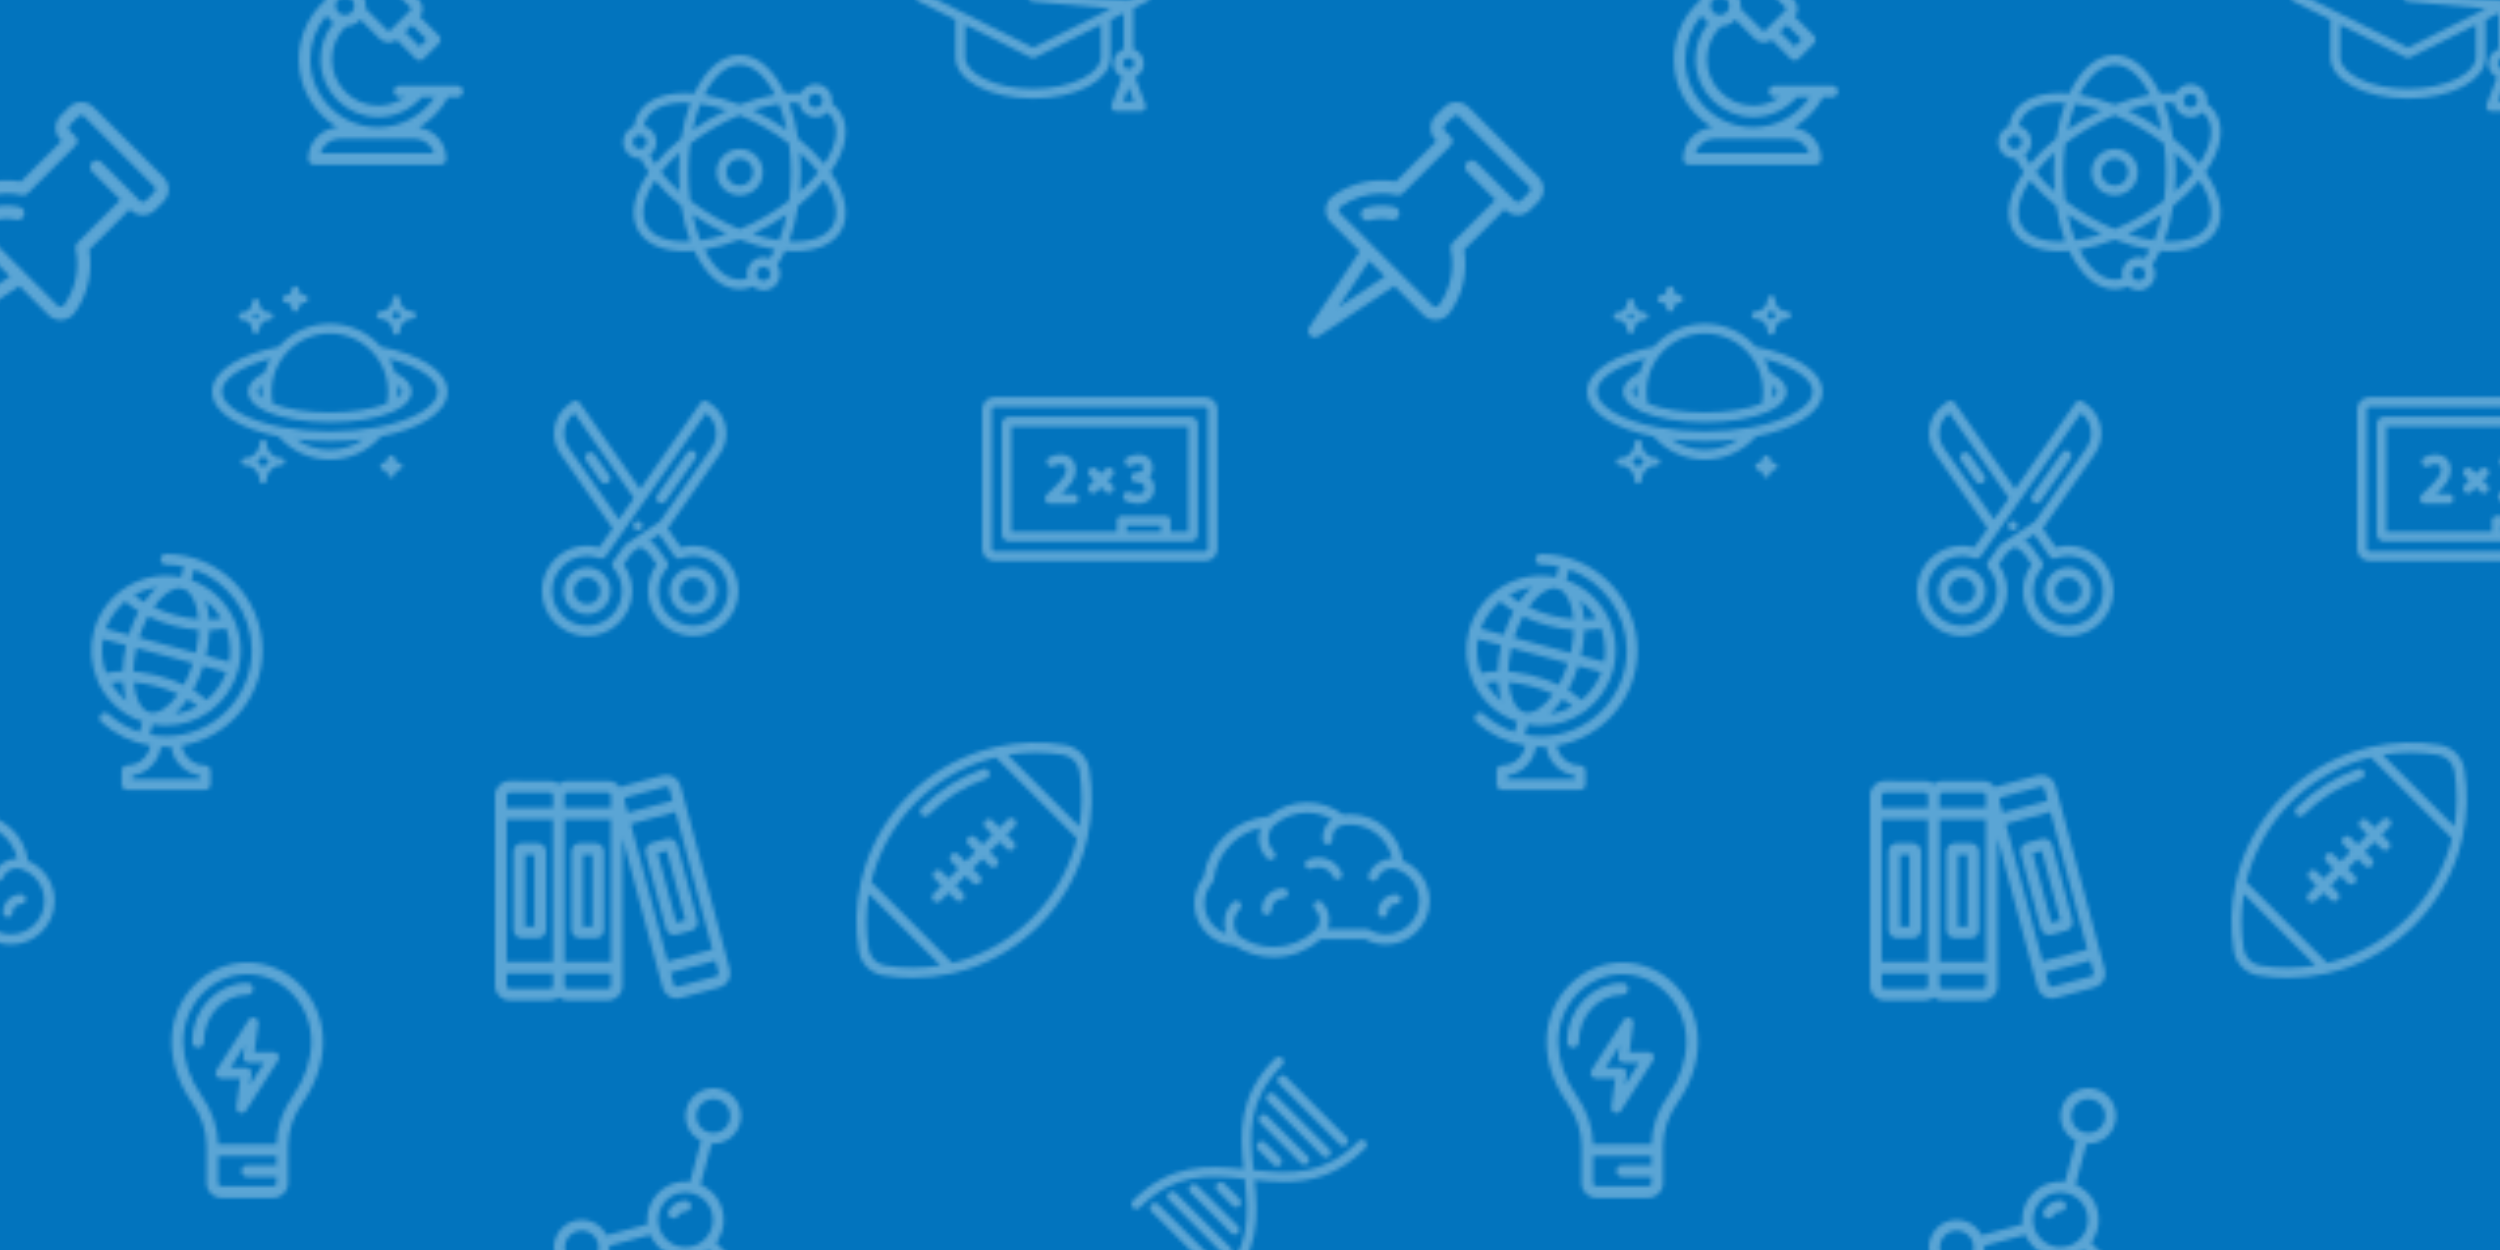 <svg xmlns="http://www.w3.org/2000/svg" xmlns:xlink="http://www.w3.org/1999/xlink" xmlns:fi="http://pattern.flaticon.com/" x="0" y="0" width="100" height="50" viewBox="0 0 636.364 318.182"><rect x="0px" y="0px" width="100%" height="100%" opacity="1" fill="#0274be"/><defs><g transform="matrix(0.117 0 0 0.117 126 196)" id="L1_44"><path d="M92.241,158.941H59.246c-10.531,0-19.099,8.568-19.099,19.099v168.85c0,10.531,8.568,19.099,19.099,19.099h32.995    c10.531,0,19.099-8.568,19.099-19.099V178.04C111.34,167.507,102.773,158.941,92.241,158.941z M85.875,340.524H65.612V184.406    h20.263V340.524z" fill="#ffffff"/><path d="M218.265,158.941H185.27c-10.531,0-19.099,8.568-19.099,19.099v168.85c0,10.531,8.568,19.099,19.099,19.099h32.995    c10.531,0,19.099-8.568,19.099-19.099V178.04C237.364,167.507,228.796,158.941,218.265,158.941z M211.899,340.524h-20.263V184.406    h20.263V340.524z" fill="#ffffff"/><path d="M440.397,326.196l-43.702-163.099c-2.726-10.172-13.221-16.228-23.391-13.503l-31.872,8.54    c-10.171,2.727-16.229,13.22-13.503,23.391l43.701,163.099c1.32,4.927,4.482,9.045,8.899,11.596    c2.943,1.699,6.21,2.567,9.519,2.567c1.659,0,3.328-0.218,4.973-0.66l31.871-8.54    C437.064,346.861,443.122,336.368,440.397,326.196z M394.578,331.882l-40.405-150.799l19.573-5.245l40.407,150.798    L394.578,331.882z" fill="#ffffff"/><path d="M510.901,434.203l-10.224-38.156c-0.001-0.004-0.001-0.006-0.001-0.009c-0.001-0.003-0.003-0.006-0.003-0.009    L403.75,34.308c-2.201-8.213-7.468-15.077-14.831-19.328c-7.361-4.249-15.941-5.38-24.154-3.179l-84.833,22.731    c-2.772,0.742-5.373,1.862-7.789,3.265c-5.716-8.533-15.443-14.165-26.463-14.165h-87.825c-7.161,0-13.775,2.378-19.099,6.384    c-5.323-4.006-11.938-6.384-19.099-6.384H31.831C14.28,23.632,0,37.912,0,55.464v414.001c0,17.552,14.28,31.831,31.831,31.831    h87.827c7.161,0,13.775-2.378,19.099-6.384c5.323,4.006,11.938,6.384,19.099,6.384h87.825c17.552,0,31.831-14.28,31.831-31.831    V148.484l76.835,286.748c0.001,0.005,0.001,0.009,0.003,0.014c0.001,0.005,0.004,0.01,0.005,0.015l10.222,38.149    c2.199,8.213,7.466,15.078,14.83,19.329c4.906,2.832,10.349,4.278,15.865,4.278c2.764,0,5.548-0.364,8.29-1.099l84.833-22.731    c8.213-2.2,15.078-7.466,19.329-14.83C511.973,450.994,513.101,442.415,510.901,434.203z M126.024,469.465    c0,3.51-2.857,6.366-6.366,6.366H31.831c-3.51,0-6.366-2.856-6.366-6.366v-26.779h100.559V469.465z M126.024,417.221H25.465    V107.708h100.559V417.221z M126.024,82.243H25.465V55.464c0-3.51,2.856-6.366,6.366-6.366h87.827c3.51,0,6.366,2.856,6.366,6.366    V82.243z M252.046,469.465c0,3.51-2.856,6.366-6.366,6.366h-87.825c-3.51,0-6.366-2.856-6.366-6.366v-26.779h100.558V469.465z     M252.047,417.221H151.489V107.708h100.558V417.221z M252.047,82.243H151.489V55.464c0-3.51,2.856-6.366,6.366-6.366h87.825    c3.51,0,6.366,2.856,6.366,6.366V82.243z M282.021,66.925c-0.595-2.215,0.143-3.978,0.635-4.831s1.65-2.371,3.866-2.965    l84.834-22.731c0.55-0.148,1.101-0.218,1.645-0.218c2.811,0,5.39,1.879,6.151,4.719l6.932,25.867l-97.131,26.027L282.021,66.925z     M375.65,416.356L295.543,117.39l97.132-26.027l80.107,298.967L375.65,416.356z M485.668,445.626    c-0.493,0.853-1.65,2.371-3.866,2.965l-84.834,22.731c-2.217,0.593-3.978-0.144-4.831-0.635c-0.853-0.493-2.371-1.65-2.965-3.866    l-6.932-25.867l97.132-26.027l6.932,25.867C486.898,443.01,486.161,444.773,485.668,445.626z" fill="#ffffff"/></g><g transform="matrix(0.117 0 0 0.117 288 269)" id="L1_45"><path d="M468.419,175.702L336.299,43.582c-4.167-4.166-10.919-4.165-15.086,0c-4.165,4.165-4.165,10.919,0,15.085l132.122,132.121    c2.083,2.083,4.813,3.124,7.542,3.124s5.459-1.042,7.542-3.124C472.584,186.622,472.584,179.867,468.419,175.702z" fill="#ffffff"/><path d="M430.675,200.856L311.594,81.775c-4.165-4.164-10.919-4.165-15.086,0c-4.165,4.165-4.165,10.919,0,15.086l119.082,119.082    c2.084,2.083,4.813,3.124,7.543,3.124c2.73,0,5.46-1.042,7.542-3.124C434.84,211.777,434.84,205.023,430.675,200.856z" fill="#ffffff"/><path d="M383.714,216.781l-88.495-88.495c-4.166-4.165-10.918-4.165-15.086,0c-4.165,4.165-4.165,10.919,0,15.085l88.495,88.495    c2.084,2.083,4.814,3.125,7.543,3.125c2.731,0,5.459-1.041,7.542-3.124C387.879,227.701,387.879,220.947,383.714,216.781z" fill="#ffffff"/><path d="M324.259,220.224l-33.425-33.425c-4.164-4.164-10.916-4.164-15.085,0c-4.165,4.165-4.165,10.919,0,15.085l33.425,33.425    c2.083,2.083,4.813,3.124,7.542,3.124c2.73,0,5.459-1.042,7.542-3.124C328.425,231.143,328.425,224.389,324.259,220.224z" fill="#ffffff"/><path d="M190.788,453.335L58.666,321.211c-4.165-4.164-10.918-4.164-15.086,0c-4.165,4.165-4.165,10.919,0,15.085L175.702,468.42    c2.083,2.083,4.813,3.124,7.542,3.124c2.731,0,5.46-1.042,7.542-3.124C194.952,464.255,194.954,457.501,190.788,453.335z" fill="#ffffff"/><path d="M215.939,415.588L96.413,296.061c-4.165-4.165-10.919-4.164-15.086,0c-4.165,4.165-4.165,10.919,0,15.086l119.528,119.528    c2.082,2.083,4.813,3.124,7.542,3.124s5.46-1.042,7.542-3.124C220.105,426.509,220.105,419.754,215.939,415.588z" fill="#ffffff"/><path d="M231.864,368.628l-88.493-88.494c-4.165-4.165-10.919-4.164-15.085,0c-4.165,4.165-4.166,10.919,0,15.086l88.493,88.494    c2.083,2.083,4.813,3.124,7.542,3.124s5.46-1.042,7.542-3.124C236.03,379.549,236.03,372.794,231.864,368.628z" fill="#ffffff"/><path d="M235.311,309.175l-33.426-33.426c-4.165-4.165-10.919-4.165-15.085,0c-4.165,4.165-4.165,10.919,0,15.086l33.426,33.426    c2.082,2.083,4.813,3.124,7.542,3.124s5.46-1.041,7.542-3.124C239.476,320.096,239.476,313.342,235.311,309.175z" fill="#ffffff"/><path d="M508.877,183.814c-4.166-4.165-10.918-4.165-15.086,0.001c-76.115,76.117-150.091,70.702-228.093,62.486    c-8.215-78.002-13.629-151.975,62.489-228.092c4.165-4.165,4.165-10.919,0-15.086c-4.166-4.165-10.918-4.165-15.085,0    c-81.585,81.586-77.225,162.462-69.092,240.885c-78.426-8.132-159.299-12.494-240.885,69.092c-4.165,4.165-4.165,10.919,0,15.085    c2.083,2.083,4.813,3.124,7.542,3.124c2.73,0,5.46-1.041,7.542-3.124c76.115-76.117,150.089-70.705,228.092-62.487    c8.217,78.002,13.63,151.975-62.487,228.092c-4.165,4.165-4.165,10.919,0,15.086c2.083,2.083,4.813,3.124,7.542,3.124    s5.46-1.041,7.542-3.124c81.586-81.586,77.226-162.462,69.092-240.886c21.335,2.212,42.844,4.148,64.509,4.147    c57.964-0.002,116.99-13.851,176.377-73.238C513.042,194.732,513.042,187.979,508.877,183.814z" fill="#ffffff"/></g><g transform="matrix(0.117 0 0 0.117 141 277)" id="L1_46"><path d="M451.524,391.055c-12.385,0-23.91,3.749-33.509,10.163l-65.052-65.062c1.956-2.625,3.789-5.366,5.45-8.244    c22.976-39.796,9.292-90.865-30.504-113.842c-2.878-1.663-5.835-3.118-8.842-4.415l23.809-88.865    c1.317,0.087,2.638,0.132,3.962,0.132c10.252,0,20.636-2.606,30.134-8.091c28.878-16.673,38.807-53.731,22.135-82.608    C382.434,1.346,345.378-8.581,316.499,8.089c-28.878,16.673-38.807,53.731-22.135,82.608    c6.193,10.725,15.204,18.823,25.557,23.929l-23.803,88.839c-10.396-1.24-21.034-0.513-31.451,2.279    c-21.503,5.761-39.473,19.55-50.604,38.829c-9.349,16.194-12.627,34.254-10.546,51.53l-88.837,23.803    c-5.234-10.63-13.486-19.481-23.978-25.538c-13.989-8.076-30.284-10.223-45.888-6.042c-15.602,4.181-28.644,14.187-36.719,28.175    c-16.672,28.878-6.743,65.935,22.134,82.608c9.5,5.484,19.88,8.091,30.134,8.091c20.914,0,41.286-10.848,52.473-30.225    c6.058-10.495,8.78-22.287,7.997-34.11l88.836-23.803c6.836,16.002,18.704,30.006,34.899,39.355    c12.842,7.414,27.091,11.202,41.533,11.202c7.238,0,14.528-0.953,21.707-2.876c10.416-2.792,19.992-7.482,28.375-13.752    l65.025,65.034c-6.413,9.597-10.16,21.12-10.16,33.503c0,33.345,27.128,60.473,60.473,60.473s60.473-27.128,60.473-60.473    C511.996,418.184,484.867,391.055,451.524,391.055z M314.949,78.814c-10.119-17.526-4.092-40.02,13.436-50.14    s40.021-4.089,50.14,13.436c10.119,17.527,4.092,40.021-13.436,50.14C347.561,102.369,325.067,96.339,314.949,78.814z     M92.256,365.091c-10.119,17.526-32.612,23.554-50.14,13.436c-17.528-10.12-23.554-32.613-13.435-50.14    c4.902-8.491,12.818-14.565,22.287-17.102c9.469-2.537,19.362-1.236,27.853,3.667c8.468,4.889,14.53,12.776,17.08,22.215    c0.006,0.025,0.01,0.049,0.015,0.073c0.007,0.027,0.018,0.053,0.025,0.081C98.451,346.765,97.144,356.625,92.256,365.091z     M337.828,316.031c-7.954,13.778-20.802,23.636-36.171,27.755c-15.372,4.119-31.424,2.005-45.204-5.951    c-13.781-7.955-23.637-20.802-27.756-36.171c-4.118-15.371-2.004-31.423,5.951-45.204c7.956-13.781,20.802-23.638,36.172-27.755    c5.131-1.375,10.34-2.056,15.516-2.056c5.118,0,10.205,0.67,15.151,1.988c0.061,0.017,0.116,0.042,0.177,0.057    c0.038,0.009,0.076,0.013,0.114,0.023c4.925,1.339,9.71,3.319,14.246,5.94c13.781,7.955,23.637,20.802,27.755,36.172    C347.897,286.199,345.785,302.251,337.828,316.031z M451.524,488.233c-20.239,0-36.706-16.465-36.706-36.706    c0-20.239,16.465-36.706,36.706-36.706c20.239,0,36.706,16.465,36.706,36.706C488.228,471.768,471.763,488.233,451.524,488.233z" fill="#ffffff"/><path d="M286.306,244.488c-14.902,0-28.78,8.001-36.219,20.883c-3.282,5.683-1.335,12.951,4.349,16.233    c1.872,1.08,3.915,1.595,5.93,1.595c4.107,0,8.101-2.132,10.303-5.944c3.205-5.551,9.196-9,15.634-9    c6.563,0,11.884-5.322,11.884-11.884C298.19,249.808,292.869,244.488,286.306,244.488z" fill="#ffffff"/></g><g transform="matrix(0.117 0 0 0.117 218 189)" id="L1_47"><path d="M327.082,200.59l17.338-17.338c4.328-4.329,4.328-11.348,0.001-15.676c-4.329-4.329-11.346-4.328-15.676,0l-17.338,17.338    l-15.337-15.337c-4.328-4.327-11.346-4.327-15.675,0c-4.328,4.328-4.328,11.346,0,15.676l15.337,15.337l-21.27,21.27    l-15.337-15.337c-4.329-4.329-11.346-4.328-15.675,0c-4.328,4.328-4.329,11.346-0.001,15.675l15.337,15.337l-21.271,21.271    l-15.337-15.337c-4.328-4.328-11.346-4.328-15.676,0c-4.328,4.328-4.328,11.346,0,15.676l15.337,15.337l-21.27,21.27    l-15.337-15.337c-4.329-4.329-11.346-4.328-15.675,0c-4.328,4.328-4.328,11.346-0.001,15.675l15.337,15.337l-17.338,17.338    c-4.328,4.328-4.329,11.346-0.001,15.675c2.165,2.165,5.001,3.246,7.837,3.246s5.674-1.083,7.837-3.246l17.338-17.338    l15.337,15.337c2.165,2.165,5.001,3.246,7.837,3.246s5.674-1.083,7.837-3.246c4.328-4.328,4.329-11.346,0.001-15.675    l-15.337-15.337l21.27-21.27l15.337,15.337c2.165,2.164,5.001,3.246,7.837,3.246s5.674-1.083,7.837-3.246    c4.328-4.328,4.328-11.346,0-15.676l-15.337-15.336l21.271-21.271l15.337,15.337c2.165,2.165,5.001,3.246,7.837,3.246    c2.836,0,5.674-1.083,7.837-3.246c4.328-4.328,4.328-11.346,0-15.675l-15.337-15.337l21.27-21.27l15.336,15.337    c2.165,2.165,5.001,3.246,7.837,3.246c2.836,0,5.674-1.082,7.837-3.246c4.328-4.328,4.328-11.346,0-15.676L327.082,200.59z" fill="#ffffff"/><path d="M506.833,58.414c-4.504-27.345-25.904-48.744-53.249-53.249c-49.241-8.111-100.058-6.63-148.719,4.165    c-0.243,0.043-0.481,0.102-0.72,0.162c-10.274,2.3-20.453,5.005-30.498,8.135c-59.754,18.615-114.887,52.005-159.44,96.559    c-44.549,44.549-77.939,99.681-96.561,159.434c-3.075,9.868-5.741,19.866-8.016,29.956c-0.163,0.528-0.279,1.065-0.361,1.608    C-1.463,353.74-2.927,404.44,5.148,453.574c4.498,27.366,25.907,48.775,53.273,53.273c20.937,3.442,42.151,5.152,63.37,5.151    c28.534,0,57.065-3.112,84.893-9.253c0.587-0.082,1.17-0.205,1.741-0.381c10.089-2.274,20.085-4.94,29.951-8.014    c59.753-18.621,114.885-52.011,159.434-96.56c44.552-44.554,77.942-99.687,96.559-159.439c3.126-10.032,5.828-20.197,8.126-30.457    c0.065-0.256,0.128-0.512,0.174-0.771C513.463,158.464,514.943,107.65,506.833,58.414z M62.017,484.974    c-17.977-2.954-32.04-17.018-34.995-34.995c-6.545-39.821-6.445-80.729,0.127-120.507l155.375,155.374    C142.747,491.419,101.839,491.52,62.017,484.974z M473.206,231.757c-17.555,56.34-49.046,108.333-91.071,150.359    c-42.022,42.022-94.014,73.513-150.354,91.071c-7.651,2.384-15.387,4.506-23.184,6.38L32.43,303.401    c1.874-7.797,3.996-15.533,6.38-23.184c17.558-56.341,49.049-108.333,91.071-150.355c42.026-42.025,94.018-73.517,150.359-91.07    c7.633-2.379,15.351-4.487,23.129-6.358l176.2,176.198C477.698,216.409,475.583,224.125,473.206,231.757z M484.848,182.563    L329.435,27.15c20.037-3.312,40.357-4.989,60.685-4.989c20.04,0,40.088,1.619,59.859,4.877    c17.964,2.958,32.021,17.016,34.979,34.979C491.519,101.847,491.425,142.769,484.848,182.563z" fill="#ffffff"/><path d="M289.086,64.774c-2-5.786-8.311-8.855-14.095-6.858c-50.334,17.387-95.2,45.548-133.353,83.701    c-4.328,4.328-4.328,11.346,0,15.676c2.165,2.165,5.001,3.246,7.837,3.246s5.674-1.082,7.837-3.246    c35.756-35.756,77.784-62.143,124.916-78.422C288.014,76.871,291.084,70.561,289.086,64.774z" fill="#ffffff"/></g><path d="M506.103,188.455L260.77,65.788c-3.003-1.501-6.538-1.501-9.54,0L5.897,188.455C2.283,190.262,0,193.956,0,197.995    c0,4.041,2.283,7.734,5.897,9.54l81.215,40.607v81.514c0,50.342,74.185,89.778,168.889,89.778S424.889,380,424.889,329.656    v-81.514l28.346-14.173v77.795c-13.067,4.453-22.494,16.838-22.494,31.393c0,13.196,7.748,24.612,18.932,29.949l-22.659,59.783    c-1.242,3.278-0.795,6.957,1.197,9.841s5.273,4.606,8.778,4.606h53.833c3.505,0,6.786-1.722,8.779-4.606    c1.991-2.884,2.438-6.563,1.197-9.84l-22.659-59.783c11.182-5.337,18.93-16.753,18.93-29.949c0-14.556-9.43-26.942-22.499-31.394    v-88.461l31.536-15.767c3.614-1.807,5.896-5.501,5.896-9.54C512,193.956,509.717,190.262,506.103,188.455z M363.109,376.057    c-28.431,14.215-66.47,22.045-107.109,22.045c-40.639,0-78.677-7.829-107.109-22.045c-25.703-12.852-40.446-29.764-40.446-46.4    V258.81l142.785,71.393c1.502,0.751,3.136,1.126,4.77,1.126s3.268-0.375,4.77-1.126l142.785-71.393v70.847h0    C403.555,346.293,388.813,363.205,363.109,376.057z M452.437,426.005l11.467-30.253l11.466,30.253H452.437z M475.732,343.159    c0.001,6.524-5.306,11.83-11.828,11.83c-6.524,0-11.83-5.307-11.83-11.83c0-6.506,5.279-11.798,11.777-11.827    c0.017,0,0.033,0.002,0.05,0.002c0.018,0,0.035-0.002,0.052-0.002C470.452,331.36,475.732,336.652,475.732,343.159z     M461.736,205.868l-204.78-18.492c-5.867-0.534-11.053,3.797-11.583,9.664c-0.53,5.868,3.797,11.053,9.664,11.583l170.412,15.388    L256,308.737L34.518,197.995L256,87.255l221.482,110.741L461.736,205.868z" transform="matrix(0.117 0 0 0.117 233 326)" id="L1_48" fill="#ffffff"/><path d="M422.077,340.159h-125.34c-6.922,0-12.534,5.611-12.534,12.534c0,6.922,5.612,12.534,12.534,12.534h11.185    c-16.816,11.753-37.023,18.362-57.661,18.362c-55.47,0-100.598-45.134-100.598-100.61c0-26.895,10.866-52.698,29.96-71.537    c12.646-0.478,23.983-6.15,31.925-14.952l41.543,41.543c5.585,5.584,12.921,8.378,20.265,8.376c6.1,0,12.189-1.959,17.292-5.817    l40.92,40.92c2.448,2.448,5.655,3.671,8.863,3.671s6.416-1.225,8.863-3.671l32.715-32.714c2.35-2.351,3.671-5.539,3.671-8.863    c0-3.324-1.321-6.513-3.671-8.863l-40.913-40.915c3.765-4.956,5.832-10.958,5.832-17.292c0-7.662-2.983-14.865-8.4-20.281    L216.797,30.867c-5.417-5.416-12.618-8.399-20.276-8.399c-4.828,0-9.472,1.191-13.604,3.426L160.694,3.67    C158.343,1.321,155.154,0,151.83,0c-3.324,0-6.513,1.321-8.863,3.671l-38.802,38.802c-4.895,4.895-4.895,12.831,0,17.726    l22.22,22.22c-2.232,4.126-3.422,8.765-3.424,13.591c-0.004,7.667,2.979,14.874,8.4,20.295l16.18,16.18    c-6.609,5.965-11.454,13.845-13.662,22.754c-35.954,32.735-56.49,79.037-56.49,127.74c0,62.72,33.579,117.742,83.7,148.044    c-35.378,2.735-63.334,32.375-63.334,68.443c0,6.923,5.612,12.534,12.534,12.534h275.437c6.923,0,12.534-5.611,12.534-12.534    c0-34.857-26.112-63.712-59.8-68.078c26.445-15.745,48.731-38.439,63.791-66.161h19.824c6.923,0,12.534-5.611,12.534-12.534    C434.611,345.77,428.999,340.159,422.077,340.159z M177.891,186.418c-11.18,0-20.276-9.096-20.276-20.276    c0-11.18,9.096-20.276,20.276-20.276c11.18,0,20.276,9.096,20.276,20.276C198.167,177.322,189.071,186.418,177.891,186.418z     M355.42,239.936l-14.988,14.988l-31.84-31.84l14.988-14.988L355.42,239.936z M193.972,48.596c1.405-1.406,3.693-1.406,5.099,0    l121.73,121.718c0.874,0.874,1.058,1.873,1.058,2.556s-0.183,1.682-1.068,2.566l-5.747,5.759    c-0.046,0.043-0.091,0.088-0.137,0.132c-0.064,0.061-0.133,0.114-0.195,0.177l-32.715,32.714c-0.04,0.04-0.074,0.084-0.113,0.124    l-5.96,5.959c-1.413,1.409-3.704,1.414-5.108,0.009l-48.011-48.012c0.274-2.014,0.429-4.066,0.429-6.154    c0-25.003-20.341-45.344-45.344-45.344c-2.088,0-4.14,0.154-6.154,0.429l-22.648-22.649c-0.875-0.875-1.058-1.873-1.058-2.556    c0-0.679,0.183-1.67,1.059-2.543L193.972,48.596z M143.265,63.844l-12.51-12.51L151.83,30.26l12.51,12.51L143.265,63.844z     M371.358,486.932H124.66c5.398-17.952,22.08-31.069,41.767-31.069h163.164C349.278,455.864,365.961,468.98,371.358,486.932z     M250.261,430.78c-81.497,0-147.801-66.302-147.801-147.801c0-35.348,12.664-69.213,35.299-95.765    c3.535,6.704,8.695,12.424,14.959,16.621c-18.049,22.234-28.124,50.18-28.124,79.143c0,69.299,56.374,125.678,125.666,125.678    c36.09,0,71.109-16.134,94.902-43.43h27.824C345.771,405.601,299.564,430.78,250.261,430.78z" transform="matrix(0.117 0 0 0.117 67 -18)" id="L1_49" fill="#ffffff"/><g transform="matrix(0.117 0 0 0.117 157 14)" id="L1_50"><path d="M465.087,254.834c33.653-48.195,42.08-94.33,22.98-127.412c-4.988-8.635-11.688-16.147-19.966-22.421    c0.289-1.837,0.442-3.717,0.442-5.634c0-19.93-16.214-36.144-36.144-36.144c-14.069,0-26.277,8.085-32.246,19.848    c-10.702-0.656-22.05-0.477-33.919,0.553C341.321,30.371,305.583,0,267.388,0c-38.196,0-73.935,30.372-98.849,83.627    c-58.57-5.066-102.736,10.702-121.834,43.798c-4.883,8.464-8.013,17.822-9.356,27.901c-13.689,5.149-23.458,18.372-23.458,33.84    c0,19.931,16.214,36.144,36.144,36.144c0.666,0,1.327-0.021,1.984-0.057c4.82,9.74,10.725,19.639,17.666,29.582    c-33.656,48.191-42.083,94.326-22.981,127.411c16.755,29.027,52.786,44.732,100.921,44.73c6.738,0,13.721-0.314,20.916-0.935    c24.914,53.25,60.651,83.619,98.845,83.619c9.797,0,19.491-1.978,28.914-5.874c6.241,5.13,14.224,8.214,22.915,8.214    c19.93,0,36.144-16.214,36.144-36.144c0-7.282-2.172-14.063-5.891-19.743c6.029-9.052,11.645-19.109,16.769-30.072    c7.192,0.622,14.172,0.935,20.91,0.935c48.132,0,84.168-15.705,100.921-44.729C507.171,349.161,498.745,303.026,465.087,254.834z     M432.4,84.555c8.166,0,14.811,6.644,14.811,14.811c0,8.166-6.644,14.811-14.811,14.811s-14.811-6.644-14.811-14.811    C417.589,91.2,424.233,84.555,432.4,84.555z M396.592,104.23c2.384,17.637,17.527,31.281,35.808,31.281    c10.155,0,19.339-4.215,25.911-10.981c4.583,3.987,8.37,8.517,11.283,13.56c14.099,24.421,7.441,59.958-18.111,98.823    c-15.798-19.277-34.859-37.897-56.853-55.528c-4.275-27.863-10.873-53.68-19.669-77.001    C382.461,103.951,389.69,103.895,396.592,104.23z M398.33,212.481c15.252,13.675,28.852,28.001,40.183,42.354    c-11.33,14.353-24.93,28.679-40.183,42.354c1.193-13.949,1.804-28.112,1.804-42.354    C400.133,240.593,399.522,226.429,398.33,212.481z M369.544,162.616c-11.472-8.001-23.436-15.615-35.79-22.746    c-12.351-7.127-24.921-13.68-37.581-19.616c19.475-6.368,38.683-10.978,56.776-13.611    C359.715,123.632,365.324,142.573,369.544,162.616z M267.388,21.333c28.197,0,55.642,23.541,76.526,65.115    c-24.584,4.038-50.243,11.229-76.525,21.456c-26.272-10.226-51.932-17.419-76.527-21.456    C211.745,44.874,239.192,21.333,267.388,21.333z M181.825,106.643c18.097,2.633,37.304,7.243,56.774,13.608    c-12.69,5.948-25.265,12.502-37.59,19.62c-12.344,7.13-24.305,14.742-35.777,22.742    C169.45,142.564,175.06,123.625,181.825,106.643z M50.036,203.977c-8.166,0-14.811-6.644-14.811-14.811    c0-8.166,6.644-14.811,14.811-14.811S64.846,181,64.846,189.166S58.202,203.977,50.036,203.977z M59.165,154.193    c1.177-5.794,3.18-11.188,6.017-16.105c14.096-24.432,48.197-36.432,94.636-33.719c-8.795,23.311-15.394,49.128-19.673,77.004    c-21.973,17.609-41.029,36.228-56.84,55.523c-4.234-6.45-7.975-12.845-11.19-19.142c8.547-6.617,14.065-16.966,14.065-28.586    C86.181,172.389,74.69,158.248,59.165,154.193z M136.446,297.189c-15.254-13.677-28.854-28.004-40.183-42.355    c11.341-14.369,24.941-28.7,40.183-42.367c-1.193,13.952-1.804,28.12-1.804,42.367    C134.642,269.076,135.252,283.24,136.446,297.189z M65.181,371.581c-14.102-24.426-7.444-59.963,18.11-98.825    c15.798,19.277,34.858,37.897,56.853,55.529c4.277,27.872,10.877,53.69,19.673,77.005    C113.383,408.001,79.279,396.005,65.181,371.581z M165.232,347.053c11.473,8.002,23.433,15.612,35.78,22.737    c12.354,7.128,24.926,13.681,37.584,19.615c-19.469,6.368-38.675,10.978-56.771,13.612    C175.06,386.034,169.451,367.098,165.232,347.053z M319.217,490.667c-8.166,0-14.811-6.644-14.811-14.811    c0-8.166,6.644-14.811,14.811-14.811s14.811,6.644,14.811,14.811C334.028,484.023,327.383,490.667,319.217,490.667z     M332.947,442.428c-4.236-1.746-8.871-2.717-13.73-2.717c-19.93,0-36.144,16.214-36.144,36.144c0,3.33,0.462,6.554,1.31,9.618    c-5.619,1.887-11.305,2.852-16.995,2.852c-28.196,0.001-55.642-23.54-76.526-65.113c24.594-4.039,50.251-11.232,76.522-21.459    c26.277,10.226,51.933,17.417,76.515,21.456C340.442,430.079,336.786,436.502,332.947,442.428z M352.951,403.016    c-18.093-2.631-37.302-7.243-56.778-13.612c12.658-5.935,25.229-12.487,37.578-19.614c12.332-7.112,24.297-14.725,35.793-22.742    C365.325,367.096,359.717,386.033,352.951,403.016z M323.091,351.312c-18.237,10.524-36.955,19.739-55.7,27.458    c-18.747-7.716-37.471-16.929-55.717-27.458c-18.224-10.516-35.557-22.122-51.621-34.518c-2.695-20.135-4.079-40.95-4.079-61.959    c0-21.015,1.383-41.834,4.079-61.969c16.064-12.387,33.4-23.996,51.624-34.521c18.173-10.496,36.897-19.709,55.709-27.454    c18.747,7.719,37.466,16.931,55.702,27.455c18.237,10.527,35.574,22.137,51.633,34.53c2.695,20.134,4.079,40.949,4.079,61.959    s-1.383,41.825-4.079,61.958C358.61,329.219,341.272,340.826,323.091,351.312z M469.593,371.582    c-14.098,24.423-48.204,36.42-94.636,33.71c8.797-23.315,15.396-49.132,19.672-77.005c21.996-17.633,41.056-36.254,56.854-55.53    C477.038,311.618,483.696,347.154,469.593,371.582z" fill="#ffffff"/><path d="M267.387,204.356c-27.832,0-50.475,22.643-50.475,50.475s22.643,50.475,50.475,50.475    c27.832,0,50.475-22.643,50.475-50.475S295.219,204.356,267.387,204.356z M267.387,283.972c-16.069,0-29.142-13.073-29.142-29.142    s13.073-29.142,29.142-29.142c16.069,0,29.142,13.073,29.142,29.142C296.529,270.899,283.456,283.972,267.387,283.972z" fill="#ffffff"/></g><g transform="matrix(0.117 0 0 0.117 -17 26)" id="L1_51"><path d="M500.931,162.948L349.069,11.086c-14.758-14.758-38.772-14.758-53.53,0l-18.191,18.191    c-14.758,14.758-14.758,38.772,0,53.53l1.728,1.728l-88.179,88.179c-48.008-8.258-97.559,3.004-137.096,31.404    c-9.054,6.502-14.763,16.602-15.668,27.709c-0.903,11.092,3.09,21.965,10.958,29.831l62.911,62.911L2.397,489.679    c-3.781,5.694-3.023,13.263,1.809,18.096c2.776,2.776,6.452,4.206,10.158,4.206c2.748,0,5.514-0.787,7.937-2.397l165.111-109.604    l62.945,62.945c7.135,7.135,16.741,11.084,26.743,11.084c1.027,0,2.059-0.042,3.09-0.126c11.105-0.905,21.205-6.614,27.708-15.667    c28.401-39.539,39.664-89.091,31.404-137.097l88.179-88.179l1.727,1.727c14.758,14.758,38.772,14.758,53.53,0l18.191-18.191    C515.689,201.72,515.689,177.706,500.931,162.948z M65.631,446.351l67.088-101.064l33.976,33.976L65.631,446.351z     M480.622,196.169l-18.191,18.191c-3.56,3.561-9.354,3.561-12.913,0l-11.881-11.881l-0.001-0.001l-0.001-0.001l-71.653-71.653    c-5.609-5.606-14.699-5.606-20.309,0c-5.608,5.608-5.608,14.7,0,20.308l61.502,61.502l-93.577,93.577    c-3.454,3.455-4.915,8.429-3.877,13.203c9.228,42.47,0.063,86.955-25.147,122.05c-2.158,3.004-5.131,3.669-6.712,3.797    c-1.575,0.126-4.598-0.045-7.196-2.642l-71.248-71.248c-0.026-0.026-0.05-0.05-0.076-0.076l-58.659-58.659    c-0.022-0.022-0.043-0.043-0.065-0.065l-71.22-71.22c-2.598-2.596-2.77-5.62-2.642-7.193c0.129-1.581,0.794-4.555,3.8-6.713    c26.144-18.781,57.5-28.657,89.353-28.657c10.902,0,21.866,1.157,32.695,3.51c4.775,1.038,9.749-0.422,13.203-3.877    L309.536,94.687c5.608-5.608,5.608-14.7,0-20.309l-11.881-11.881c-3.561-3.561-3.561-9.353,0-12.912l18.191-18.191    c3.56-3.561,9.354-3.561,12.912,0l151.862,151.862C484.183,186.818,484.183,192.609,480.622,196.169z" fill="#ffffff"/><path d="M187.063,227.792c-20.513-4.456-42.013-3.777-62.174,1.966c-7.628,2.173-12.051,10.117-9.877,17.745    c1.798,6.313,7.549,10.431,13.803,10.431c1.301,0,2.626-0.18,3.94-0.554c15.631-4.45,32.298-4.977,48.209-1.521    c7.757,1.687,15.398-3.234,17.083-10.984C199.73,237.125,194.813,229.477,187.063,227.792z" fill="#ffffff"/></g><g transform="matrix(0.117 0 0 0.117 33 245)" id="L1_52"><path d="M255.999,44.71c-66.213,0-120.08,57.278-120.08,127.681c0,7.055,5.719,12.774,12.774,12.774    c7.055,0,12.774-5.719,12.774-12.774c0-56.316,42.407-102.132,94.531-102.132c7.054,0,12.774-5.719,12.774-12.774    C268.774,50.429,263.053,44.71,255.999,44.71z" fill="#ffffff"/><path d="M323.569,200.975c-2.018-3.685-5.885-5.976-10.085-5.976h-41.909l8.305-62.214c0.714-5.344-2.381-10.465-7.445-12.318    c-5.059-1.851-10.73,0.06-13.637,4.603l-69.969,109.407c-2.264,3.539-2.417,8.031-0.4,11.715    c2.018,3.685,5.884,5.976,10.085,5.976h41.909l-8.305,62.214c-0.713,5.344,2.382,10.465,7.445,12.318    c1.295,0.474,2.63,0.701,3.949,0.701c3.834,0,7.527-1.924,9.688-5.304l69.969-109.407    C325.432,209.151,325.586,204.659,323.569,200.975z M261.772,266.015l3.18-23.822c0.438-3.286-0.562-6.601-2.745-9.094    c-2.183-2.494-5.336-3.924-8.65-3.924h-34.042l30.712-48.021l-3.18,23.822c-0.438,3.286,0.562,6.601,2.745,9.094    s5.336,3.924,8.651,3.924h34.042L261.772,266.015z" fill="#ffffff"/><path d="M255.999,0c-90.865,0-164.79,77.334-164.79,172.391c0,44.214,15.84,91.809,43.457,130.578    c21.295,29.893,32.55,63.159,32.55,96.201v8.845v72.048c0,17.609,14.326,31.936,31.936,31.936h113.694    c17.609,0,31.936-14.326,31.936-31.936v-72.048v-8.845c0-33.043,11.257-66.309,32.549-96.201    c27.618-38.77,43.458-86.363,43.458-130.578C420.789,77.334,346.866,0,255.999,0z M319.234,440.847h-63.234    c-7.055,0-12.774,5.719-12.774,12.774s5.719,12.774,12.774,12.774h63.234v13.669c0,3.522-2.865,6.387-6.387,6.387H199.152    c-3.522,0-6.387-2.865-6.387-6.387V420.79h126.468V440.847z M356.523,288.147c-23.562,33.077-36.397,70.021-37.245,107.095H192.72    c-0.848-37.072-13.683-74.017-37.245-107.095c-24.244-34.033-38.718-77.306-38.718-115.756    c0-80.969,62.463-146.842,139.241-146.842s139.241,65.873,139.241,146.842C395.241,210.839,380.767,254.112,356.523,288.147z" fill="#ffffff"/></g><g transform="matrix(0.117 0 0 0.117 304 194)" id="L1_53"><path d="M453.958,214.331c-3.531-26.577-16.079-51.055-35.8-69.556c-21.625-20.286-49.874-31.457-79.542-31.457    c-4.588,0-9.318,0.322-14.343,0.979c-22.641-17.281-50.542-26.745-79.134-26.745c-30.593,0-60.141,10.807-83.651,30.513    c-35.004,2.468-68.221,16.911-93.913,40.916c-25.706,24.017-42.375,56.158-47.176,90.821C7.219,266.12,0,286.428,0,307.378    c0,49.209,39.105,89.621,87.876,91.676c25.144,16.624,54.271,25.394,84.459,25.394c37.963,0,74.151-13.934,102.41-39.328h96.687    c13.997,7.673,29.676,11.714,45.549,11.714c52.394,0,95.019-42.625,95.019-95.019C512,263.371,488.963,229.09,453.958,214.331z     M416.982,374.404c-12.902,0-25.65-3.51-36.869-10.151c-1.729-1.024-3.703-1.565-5.713-1.565h-84.242    c2.38-6.154,3.638-12.75,3.638-19.543c0-14.462-5.638-28.065-15.876-38.303c-4.162-4.16-10.907-4.16-15.069,0    c-4.161,4.161-4.161,10.908,0,15.068c6.213,6.213,9.636,14.464,9.636,23.236c0,7.738-2.667,15.071-7.562,20.958    c-0.83,0.46-1.608,1.016-2.306,1.681c-24.529,23.366-56.593,36.234-90.284,36.234c-26.74,0-52.505-8.063-74.511-23.315    c-0.299-0.208-0.611-0.394-0.927-0.571c-14.549-16.78-13.864-42.278,2.08-58.221c4.161-4.161,4.161-10.907,0-15.068    c-4.162-4.16-10.907-4.16-15.069,0c-18.385,18.385-23.221,45.25-14.546,68.115c-27.255-9.357-46.932-35.247-46.932-65.581    c0-16.695,6.083-32.859,17.128-45.517c1.492-1.709,2.429-3.832,2.689-6.086c3.547-30.678,17.979-59.232,40.639-80.402    c17.293-16.157,38.579-27.233,61.457-32.233c-2.707,7.035-4.14,14.574-4.14,22.334c0,16.597,6.471,32.21,18.22,43.959    c2.08,2.08,4.807,3.12,7.534,3.12s5.453-1.041,7.534-3.12c4.161-4.161,4.161-10.908,0-15.069    c-7.726-7.725-11.98-17.985-11.98-28.891c0-9.896,3.514-19.255,9.935-26.676c0.691-0.39,1.348-0.847,1.948-1.382    c19.859-17.69,45.337-27.433,71.743-27.433c19.066,0,37.752,5.092,54.097,14.54c-13.887,9.918-22.038,26.961-19.73,45.041    c0.688,5.38,5.272,9.306,10.556,9.306c0.449,0,0.905-0.028,1.363-0.086c5.837-0.746,9.965-6.082,9.22-11.918    c-1.854-14.518,8.448-27.838,22.967-29.693c0.545-0.07,1.07-0.192,1.584-0.339c4.811-0.716,9.238-1.087,13.421-1.087    c44.457,0,82.394,31.462,91.732,73.781c-21.863-0.091-42.563,13.145-50.856,34.735c-2.111,5.493,0.631,11.656,6.126,13.767    c1.256,0.483,2.547,0.712,3.818,0.712c4.282,0,8.32-2.601,9.948-6.838c5.905-15.373,22.175-23.772,37.792-20.297    c0.847,0.581,1.774,1.061,2.78,1.397c29.676,9.906,49.615,37.559,49.615,68.81C489.57,341.841,457.007,374.404,416.982,374.404z" fill="#ffffff"/><path d="M438.895,287.481c-21.707,0-39.367,17.659-39.367,39.367c0,5.885,4.77,10.654,10.654,10.654s10.654-4.77,10.654-10.654    c0-9.958,8.101-18.059,18.059-18.059c5.885,0,10.654-4.77,10.654-10.654S444.78,287.481,438.895,287.481z" fill="#ffffff"/><path d="M193.566,274.711c-25.78,0-46.754,20.973-46.754,46.753c0,5.885,4.77,10.654,10.654,10.654    c5.885,0,10.654-4.77,10.654-10.654c0-14.03,11.415-25.445,25.445-25.445c5.885,0,10.654-4.77,10.654-10.654    C204.221,279.481,199.451,274.711,193.566,274.711z" fill="#ffffff"/><path d="M320.932,240.482c-12.608-28.065-45.698-40.641-73.763-28.034c-5.368,2.41-7.764,8.718-5.353,14.085    c2.41,5.366,8.714,7.764,14.085,5.353c17.348-7.789,37.802-0.02,45.593,17.328c1.774,3.951,5.658,6.291,9.726,6.291    c1.459,0,2.942-0.302,4.359-0.938C320.947,252.156,323.344,245.851,320.932,240.482z" fill="#ffffff"/></g><g transform="matrix(0.117 0 0 0.117 54 68)" id="L1_54"><path d="M468,209.153c-25.123-15.481-59.929-27.867-100.805-35.934c-28.147-32.03-68.451-50.324-111.194-50.324    c-42.745,0-83.048,18.295-111.196,50.325c-40.875,8.065-75.681,20.452-100.804,35.932C15.215,226.889,0,248.243,0,270.902    c0,22.659,15.215,44.012,44.001,61.748c25.124,15.481,59.931,27.868,100.806,35.934c28.147,32.03,68.451,50.324,111.193,50.324    c42.745,0,83.048-18.295,111.194-50.324c40.877-8.065,75.682-20.452,100.805-35.934c28.785-17.737,44-39.089,44-61.748    S496.786,226.889,468,209.153z M133.344,239.642c4.591-18.109,13.381-35.307,25.42-49.739c0.006-0.008,0.013-0.015,0.019-0.024    c24.142-28.932,59.575-45.526,97.217-45.526c37.646,0,73.083,16.596,97.225,45.535c0.001,0.001,0.003,0.003,0.004,0.005    c0.001,0.001,0.002,0.002,0.003,0.003c12.043,14.434,20.834,31.635,25.427,49.752c2.579,10.149,3.887,20.664,3.887,31.252    c0,8.81-0.918,17.564-2.708,26.102c-30.362,11.995-76.069,19.087-123.839,19.087s-93.479-7.093-123.838-19.087    c-1.79-8.541-2.709-17.296-2.709-26.103C129.454,260.314,130.763,249.8,133.344,239.642z M256.001,397.449    c-26.225,0-51.371-8.062-72.38-22.73c23.297,2.804,47.516,4.227,72.38,4.227s49.084-1.424,72.38-4.227    C307.371,389.388,282.225,397.449,256.001,397.449z M359.488,348.234c-0.001,0-0.003,0.001-0.004,0.001    c-0.003,0.001-0.008,0.001-0.011,0.002c-32.379,6.138-67.191,9.251-103.472,9.251s-71.094-3.113-103.476-9.251    c-0.002,0-0.004-0.001-0.006-0.001c-0.001,0-0.002,0-0.003,0c-78.389-14.829-131.056-45.906-131.056-77.334    c0-27.802,41.219-55.327,104.994-71.573c-5.269,9.529-9.488,19.625-12.53,30.025c-29.523,14.213-35.919,30.305-35.919,41.548    c0,11.821,7.048,29,40.633,43.723c33.272,14.569,83.338,22.925,137.361,22.925c54.006,0,104.056-8.351,137.331-22.912    c0.01-0.004,0.02-0.009,0.03-0.013c0.001-0.001,0.003-0.001,0.004-0.002c33.582-14.722,40.63-31.901,40.63-43.722    c0-11.243-6.396-27.334-35.917-41.548c-3.042-10.401-7.261-20.497-12.53-30.025c63.775,16.247,104.994,43.771,104.994,71.573    C490.541,302.329,437.876,333.405,359.488,348.234z M108.604,284.333c-8.239-6.514-9.14-11.573-9.14-13.432    c0-1.859,0.901-6.918,9.14-13.432c-0.402,4.457-0.611,8.939-0.611,13.432S108.202,279.876,108.604,284.333z M403.397,257.469    c8.239,6.515,9.14,11.573,9.14,13.432s-0.902,6.918-9.14,13.432c0.401-4.457,0.609-8.94,0.609-13.432    S403.798,261.926,403.397,257.469z" fill="#ffffff"/><path d="M405.763,425.368c-4.438,0-8.047-3.609-8.047-8.047c0-4.444-3.602-8.047-8.047-8.047s-8.047,3.603-8.047,8.047    c0,4.438-3.609,8.047-8.047,8.047c-4.445,0-8.047,3.603-8.047,8.047c0,4.444,3.602,8.047,8.047,8.047    c4.438,0,8.047,3.609,8.047,8.047c0,4.444,3.602,8.047,8.047,8.047s8.047-3.603,8.047-8.047c0-4.438,3.609-8.047,8.047-8.047    c4.445,0,8.047-3.603,8.047-8.047C413.81,428.971,410.207,425.368,405.763,425.368z" fill="#ffffff"/><path d="M124.577,98.602c-11.947,0-21.667-9.72-21.667-21.667c0-4.444-3.602-8.047-8.047-8.047c-4.445,0-8.047,3.603-8.047,8.047    c0,11.947-9.72,21.667-21.666,21.667c-4.445,0-8.047,3.603-8.047,8.047s3.602,8.047,8.047,8.047    c11.947,0,21.666,9.72,21.666,21.667c0,4.444,3.602,8.047,8.047,8.047c4.445,0,8.047-3.603,8.047-8.047    c0-11.947,9.721-21.667,21.667-21.667c4.445,0,8.047-3.603,8.047-8.047S129.022,98.602,124.577,98.602z M94.863,113.085    c-1.88-2.395-4.042-4.556-6.436-6.437c2.395-1.88,4.557-4.043,6.436-6.437c1.88,2.395,4.043,4.557,6.437,6.437    C98.906,108.53,96.743,110.691,94.863,113.085z" fill="#ffffff"/><path d="M150.53,415.05c-17.409,0-31.572-14.163-31.572-31.571c0-4.444-3.602-8.047-8.047-8.047c-4.444,0-8.047,3.603-8.047,8.047    c0,17.408-14.163,31.571-31.572,31.571c-4.445,0-8.047,3.603-8.047,8.047c0,4.444,3.602,8.047,8.047,8.047    c17.409,0,31.572,14.163,31.572,31.571c0,4.444,3.603,8.047,8.047,8.047c4.445,0,8.047-3.603,8.047-8.047    c0-17.408,14.163-31.571,31.572-31.571c4.445,0,8.047-3.603,8.047-8.047C158.577,418.652,154.974,415.05,150.53,415.05z     M110.911,436.24c-3.481-5.191-7.951-9.662-13.142-13.142c5.191-3.481,9.662-7.952,13.142-13.142    c3.481,5.191,7.952,9.662,13.142,13.142C118.863,426.577,114.392,431.048,110.911,436.24z" fill="#ffffff"/><path d="M435.472,96.388c-14.79,0-26.823-12.033-26.823-26.823c0-4.444-3.602-8.047-8.047-8.047c-4.445,0-8.047,3.603-8.047,8.047    c0,14.79-12.033,26.823-26.823,26.823c-4.445,0-8.047,3.603-8.047,8.047s3.602,8.047,8.047,8.047    c14.79,0,26.823,12.033,26.823,26.823c0,4.444,3.602,8.047,8.047,8.047c4.445,0,8.047-3.603,8.047-8.047    c0-14.79,12.033-26.823,26.823-26.823c4.445,0,8.047-3.603,8.047-8.047S439.917,96.388,435.472,96.388z M400.602,114.313    c-2.735-3.805-6.073-7.143-9.876-9.877c3.804-2.734,7.141-6.073,9.876-9.876c2.735,3.805,6.073,7.143,9.876,9.876    C406.674,107.169,403.337,110.508,400.602,114.313z" fill="#ffffff"/><path d="M200.681,61.046c-6.486,0-11.763-5.276-11.763-11.761c0-4.444-3.602-8.047-8.047-8.047c-4.445,0-8.047,3.603-8.047,8.047    c0,6.486-5.277,11.761-11.763,11.761c-4.445,0-8.047,3.603-8.047,8.047s3.602,8.047,8.047,8.047    c6.486,0,11.763,5.277,11.763,11.763c0,4.444,3.602,8.047,8.047,8.047c4.445,0,8.047-3.603,8.047-8.047    c0-6.486,5.277-11.763,11.763-11.763c4.445,0,8.047-3.603,8.047-8.047S205.126,61.046,200.681,61.046z" fill="#ffffff"/></g><path d="M375.484,177.987C375.484,79.844,295.639,0,197.497,0c-5.491,0-9.943,4.451-9.943,9.943c0,5.491,4.452,9.943,9.943,9.943    c11.254,0,22.234,1.191,32.828,3.437l-5.242,19.565c-33.053-6.779-67.014-1.317-96.483,15.697    c-31.898,18.416-54.714,48.149-64.251,83.723c0,0.002-0.001,0.003-0.002,0.005l-0.002,0.009c0,0.001,0,0.002-0.001,0.002    l-0.084,0.331c-0.001,0.002-0.001,0.004-0.001,0.007c-7.975,30.059-5.513,62.09,6.902,90.515c0.143,0.838,0.381,1.664,0.74,2.454    c15.996,35.096,45.53,61.564,81.8,73.662l-5.106,19.056c-20.934-6.805-40.378-17.966-57.027-33.001    c-4.075-3.679-10.361-3.36-14.043,0.716c-3.68,4.076-3.36,10.363,0.716,14.043c25.528,23.052,56.886,38.031,90.379,43.52    c-0.552,3.402-1.498,6.719-2.849,9.914c-6.847,16.189-22.629,26.65-40.205,26.65c-5.491,0-9.943,4.452-9.943,9.943v25.068    c0,5.491,4.452,9.943,9.943,9.943h144.172c5.491,0,9.943-4.451,9.943-9.943v-25.068c0-5.491-4.452-9.943-9.943-9.943    c-18.054,0-33.995-10.851-40.611-27.644c-1.144-2.904-1.954-5.907-2.449-8.976C310.985,339.605,375.484,266.193,375.484,177.987z     M222.882,63.263c1.699,0.376,3.407,0.786,5.091,1.237c1.68,0.45,3.365,0.949,5.028,1.474    c12.988,6.954,21.883,27.208,24.16,54.245c-13.753-1.077-27.881-3.523-42.151-7.346c-14.27-3.824-27.728-8.77-40.177-14.713    C190.325,75.885,208.156,62.802,222.882,63.263z M296.683,119.095c-0.845,0.13-1.69,0.26-2.535,0.391    c-1.649,0.254-3.325,0.416-4.987,0.581c-1.852,0.183-3.707,0.33-5.564,0.448c-2.149,0.137-4.3,0.23-6.453,0.279    c-0.688-11.821-2.871-23.554-6.482-34.831c0.06,0.047,0.121,0.095,0.181,0.144c11.321,9.023,20.973,20.133,28.325,32.605    C299.168,118.769,296.897,119.062,296.683,119.095z M307.987,137.266c0.139,0.371,0.287,0.74,0.421,1.112    c1.738,4.818,3.161,9.735,4.262,14.737c0.339,1.548,0.644,3.105,0.922,4.666c0.963,5.405,1.56,10.995,1.757,16.521    c0.291,8.191-0.265,16.478-1.675,24.554l-42.323-11.34c0.067-0.291,0.123-0.583,0.189-0.874    c1.314-5.851,2.431-11.745,3.339-17.673c0.538-3.513,1.004-7.037,1.39-10.57c0.245-2.25,0.459-4.504,0.64-6.76    c0.274-3.422,0.472-6.848,0.588-10.279c0.008-0.22,0.023-0.444,0.029-0.664c0.086-0.174,1.763-0.076,2.093-0.076    c0.012,0,0.021,0,0.03,0C289.144,140.334,298.696,139.274,307.987,137.266z M308.568,218.073    c-7.23,20.018-19.783,37.783-36.236,51.259c-4.776-4.31-9.867-8.271-15.147-11.942c-0.213-0.148-0.427-0.296-0.641-0.444    c-1.021-0.703-2.05-1.396-3.085-2.078c-1.835-1.21-3.69-2.389-5.567-3.533c-0.073-0.045-0.143-0.09-0.217-0.135    c3.152-5.806,6.03-11.76,8.665-17.818c1.675-3.852,3.254-7.745,4.734-11.676c1.748-4.645,3.38-9.404,4.867-14.166    c0.086-0.274,0.178-0.544,0.263-0.819L308.568,218.073z M255.324,280.929c-0.116,0.065-0.231,0.134-0.347,0.199    c-0.31,0.171-0.62,0.342-0.93,0.512c-4.323,2.36-8.794,4.446-13.376,6.251c-2.021,0.796-4.064,1.535-6.126,2.217    c-3.191,1.055-6.426,1.976-9.695,2.756c-2.952,0.704-5.932,1.288-8.93,1.761c-0.613,0.097-1.227,0.186-1.841,0.273    c8.068-6.988,15.905-15.945,23.25-26.703c0.147-0.112,2.062,1.274,2.326,1.441c4.17,2.632,8.231,5.447,12.134,8.463    c0.379,0.293,0.756,0.587,1.133,0.883c0.376,0.296,0.751,0.594,1.123,0.895c0.372,0.301,0.743,0.604,1.11,0.91    C255.215,280.828,255.269,280.883,255.324,280.929z M257.62,140.847c-0.177,5.139-0.557,10.268-1.115,15.379    c-0.789,7.239-2.04,14.395-3.396,21.547c-0.262,1.277-0.535,2.555-0.818,3.833c-0.056,0.252-0.113,0.504-0.169,0.756    l-103.997-27.866c0.07-0.224,0.139-0.448,0.209-0.671c0.41-1.302,0.831-2.6,1.262-3.895c3.912-11.746,8.714-23.212,14.53-34.145    c0.098-0.183,0.196-0.365,0.294-0.547c14.06,6.866,29.301,12.517,45.444,16.842c16.141,4.325,32.167,7.053,47.775,8.136    C257.632,140.426,257.627,140.636,257.62,140.847z M139.515,75.673c1.599-0.899,3.221-1.762,4.861-2.586    c4.394-2.208,8.929-4.147,13.578-5.786c4.339-1.53,8.808-2.837,13.312-3.862c2.844-0.647,5.715-1.194,8.599-1.629    c0.144-0.022,0.289-0.04,0.433-0.061c-8.029,7.084-15.804,16.115-23.083,26.911c-0.398-0.244-0.791-0.49-1.186-0.736    c-3.177-1.979-6.299-4.056-9.329-6.257c-1.091-0.793-2.177-1.597-3.247-2.418c-1.4-1.075-2.782-2.177-4.138-3.307    c-0.038-0.032-0.075-0.064-0.098-0.105C139.316,75.781,139.416,75.728,139.515,75.673z M81.392,157.201    c14.122,3.784,28.244,7.568,42.366,11.352c-3.616,15.68-5.702,31.712-6.219,47.794c-1.142,0.035-2.283,0.076-3.425,0.124    c-3.952,0.167-7.895,0.422-11.833,0.846c-1.248,0.134-2.494,0.283-3.739,0.449c-3.823,0.509-7.627,1.154-11.404,1.933    C79.669,199.885,77.661,178.045,81.392,157.201z M124.527,270.76c-5.471-4.312-10.623-9.168-15.267-14.41    c-4.905-5.537-9.294-11.545-13.078-17.9c-0.038-0.064-0.075-0.13-0.113-0.194c0.02-0.003,0.039-0.007,0.059-0.011    c1.624-0.276,3.281-0.522,4.964-0.744c1.897-0.25,3.801-0.463,5.706-0.638c1.73-0.159,3.486-0.289,5.263-0.393    c1.904-0.112,3.809-0.19,5.715-0.237c0.081-0.002,0.162-0.005,0.243-0.007c0.982,12.989,3.29,24.664,6.783,34.749    C124.712,270.903,124.619,270.833,124.527,270.76z M128.895,149.343l-42.318-11.339c0.011-0.031,0.02-0.062,0.032-0.092    c0.052-0.143,0.105-0.286,0.158-0.429c1.025-2.763,2.17-5.488,3.4-8.166c1.478-3.219,3.092-6.375,4.853-9.449    c2.663-4.649,5.634-9.076,8.888-13.331c3.864-5.051,8.22-9.843,12.878-14.207c1.781-1.669,3.624-3.267,5.506-4.82    c2.784,2.522,5.681,4.932,8.654,7.23c2.822,2.181,5.723,4.265,8.679,6.261c2.407,1.625,4.852,3.197,7.333,4.708    c-0.032-0.019-5.589,11.17-6.113,12.307c-2.044,4.439-3.952,8.941-5.728,13.494C132.829,137.377,130.752,143.326,128.895,149.343z     M137.566,213.508c0.232-5.036,0.633-10.063,1.202-15.072c0.945-8.314,2.352-16.576,4.216-24.734    c34.662,9.288,69.323,18.576,103.985,27.864c-4.253,13.871-9.876,27.322-16.758,40.094c0.022-0.04-11.825-5.307-12.915-5.758    c-4.4-1.82-8.85-3.519-13.344-5.095c-8.987-3.153-18.145-5.816-27.421-7.974c-9.276-2.158-18.669-3.81-28.125-4.944    c-2.364-0.283-4.732-0.534-7.103-0.752c-1.282-0.118-2.609-0.225-3.91-0.331L137.566,213.508z M167.007,292.018    c-15.325-4.105-26.233-25.305-28.963-55.173c13.642,1.092,27.647,3.528,41.787,7.316c14.139,3.789,27.486,8.682,39.846,14.557    c-17.286,24.485-37.317,37.391-52.64,33.308C167.027,292.023,167.017,292.021,167.007,292.018z M259.795,409.31v5.947H135.509    v-5.958c21.461-3.378,39.922-17.552,48.576-38.013c2.117-5.006,3.56-10.21,4.332-15.549c3.017,0.153,6.044,0.238,9.08,0.238    c3.148,0,6.277-0.085,9.386-0.247c0.698,4.825,1.945,9.544,3.742,14.106C219.02,391.142,237.728,405.878,259.795,409.31z     M197.497,336.089c-10.024,0-19.941-0.951-29.64-2.797l5.113-19.08c8.17,1.479,16.391,2.23,24.577,2.23    c28.384-0.001,56.315-8.796,80.02-25.704c0.704-0.502,1.519-0.997,2.133-1.563c24.957-18.402,42.833-45.089,50.972-75.134    c0.002-0.007,0.004-0.013,0.006-0.02l0.087-0.309c18.678-69.711-19.777-141.501-86.532-165.46l5.246-19.576    c61.718,21.548,106.12,80.338,106.12,149.312C355.599,265.165,284.675,336.089,197.497,336.089z" transform="matrix(0.138 0 0 0.138 15 141)" id="L1_55" fill="#ffffff"/><g transform="matrix(0.117 0 0 0.117 133 102)" id="L1_56"><path d="M451.973,357.406c-24.2-34.564-67.234-49.556-107.126-38.238l-28.944-41.34c0.203-0.243,0.397-0.491,0.579-0.751    l112.953-161.311c11.945-17.059,16.533-37.749,12.918-58.262c-3.616-20.512-15.002-38.386-32.061-50.326    c-0.097-0.069-0.194-0.134-0.293-0.198l-7.042-4.939c-2.445-1.715-5.472-2.39-8.414-1.871c-2.942,0.518-5.557,2.184-7.27,4.63    L255.999,192.278L124.729,4.802c-1.712-2.447-4.328-4.112-7.269-4.63c-2.941-0.519-5.967,0.155-8.413,1.869l-7.031,4.929    c-0.106,0.069-0.211,0.14-0.313,0.212C84.645,19.124,73.259,36.997,69.645,57.511C66.03,78.02,70.617,98.71,82.561,115.77    l112.957,161.313c0.181,0.259,0.376,0.507,0.577,0.747l-28.943,41.335c-39.896-11.315-82.927,3.677-107.125,38.234    c-15.05,21.494-20.828,47.561-16.271,73.401c4.558,25.841,18.907,48.361,40.402,63.408c16.702,11.695,36.165,17.793,56.139,17.793    c5.729,0,11.502-0.501,17.26-1.517c25.842-4.555,48.362-18.903,63.409-40.398c24.192-34.548,23.562-80.112-0.705-113.736    l18.509-26.433l17.23-11.511l17.226,11.51l18.511,26.437c-24.264,33.623-24.896,79.185-0.711,113.728    c19.085,27.264,49.609,41.862,80.609,41.86c19.453-0.001,39.098-5.751,56.209-17.729c21.495-15.052,35.843-37.571,40.401-63.41    C472.803,404.96,467.024,378.894,451.973,357.406z M101.001,102.855c-8.495-12.133-11.757-26.851-9.186-41.439    c2.438-13.836,9.847-25.984,20.954-34.447l129.489,184.932l-32.45,46.341L101.001,102.855z M249.874,295.423    c-0.051,0.033-0.1,0.068-0.151,0.101l-25.216,16.846c-1.161,0.777-2.167,1.76-2.967,2.904l-24.525,35.026    c-2.963,4.231-2.666,9.935,0.72,13.835c22.792,26.255,24.762,64.514,4.788,93.037c-11.6,16.57-28.957,27.629-48.876,31.139    c-19.917,3.51-40.011-0.946-56.579-12.547c-16.57-11.6-27.631-28.958-31.144-48.876c-3.514-19.918,0.94-40.012,12.541-56.578    c14.527-20.748,37.856-32.346,61.989-32.346c9.055,0,18.223,1.633,27.08,5.029c4.824,1.848,10.287,0.177,13.25-4.055    L399.229,26.973c11.105,8.461,18.513,20.607,20.951,34.441c2.572,14.589-0.691,29.307-9.189,41.44L299.251,262.436    L249.874,295.423z M446.075,426.891c-3.513,19.917-14.574,37.278-31.143,48.879c-34.211,23.944-81.523,15.602-105.465-18.599    c-19.966-28.521-17.994-66.777,4.795-93.033c3.386-3.9,3.683-9.604,0.72-13.834l-24.528-35.029    c-0.8-1.144-1.807-2.129-2.967-2.903l-11.227-7.501l21.182-14.151l33.767,48.228c2.963,4.232,8.429,5.904,13.252,4.055    c32.463-12.451,69.089-1.218,89.069,27.32C445.134,386.884,449.588,406.973,446.075,426.891z" fill="#ffffff"/><path d="M413.412,384.399c-16.182-23.102-48.147-28.739-71.256-12.562c-0.001,0-0.001,0.001-0.001,0.001    c-23.099,16.176-28.734,48.136-12.561,71.248c9.944,14.194,25.842,21.794,41.98,21.794c10.13,0,20.354-2.993,29.26-9.231    c11.199-7.831,18.674-19.557,21.05-33.016C424.26,409.177,421.251,395.598,413.412,384.399z M399.714,418.721    c-1.329,7.534-5.514,14.097-11.789,18.486c-12.932,9.058-30.83,5.903-39.89-7.032c-9.056-12.94-5.902-30.837,7.031-39.893    c12.941-9.06,30.843-5.905,39.904,7.031C399.359,403.583,401.044,411.186,399.714,418.721z" fill="#ffffff"/><path d="M169.841,371.837c-23.109-16.176-55.075-10.54-71.257,12.564c-7.838,11.197-10.845,24.775-8.47,38.232    c2.375,13.459,9.85,25.184,21.043,33.011c8.91,6.24,19.136,9.236,29.268,9.236c16.138,0,32.037-7.601,41.978-21.794    c0.001-0.001,0.002-0.003,0.002-0.005C198.577,419.975,192.942,388.015,169.841,371.837z M163.961,430.175    c-9.064,12.935-26.957,16.089-39.896,7.027c-6.269-4.384-10.453-10.948-11.782-18.481c-1.329-7.535,0.355-15.139,4.742-21.408    c5.567-7.948,14.47-12.204,23.511-12.204c5.674,0,11.403,1.676,16.393,5.17C169.863,399.336,173.017,417.233,163.961,430.175z" fill="#ffffff"/><circle cx="251" cy="272" r="10" fill="#ffffff"/><path d="M373.589,110.194c-5.094-3.567-12.112-2.328-15.677,2.765l-64.747,92.467c-3.566,5.093-2.328,12.112,2.765,15.678    c1.965,1.377,4.217,2.036,6.446,2.036c3.548,0,7.041-1.674,9.23-4.802l64.747-92.467    C379.919,120.78,378.681,113.761,373.589,110.194z" fill="#ffffff"/><path d="M188.914,162.7l-32.051-45.773c-3.565-5.093-10.584-6.331-15.677-2.765c-5.092,3.566-6.331,10.584-2.765,15.677    l32.051,45.773c2.189,3.128,5.682,4.802,9.23,4.802c2.229,0,4.482-0.661,6.446-2.036    C191.242,174.81,192.479,167.792,188.914,162.7z" fill="#ffffff"/></g><g transform="matrix(0.117 0 0 0.117 250 92)" id="L1_57"><path d="M453.349,120.388H58.651c-8.82,0-15.996,7.176-15.996,15.996v239.233c0,8.821,7.176,15.996,15.996,15.996h245.123h95.548    h54.026c8.821,0,15.996-7.175,15.996-15.996V136.384C469.345,127.563,462.169,120.388,453.349,120.388z M388.659,370.283h-74.22    v-13.048h74.22V370.283z M448.017,370.283h-38.03v-23.712c0-5.889-4.775-10.664-10.664-10.664h-95.548    c-5.889,0-10.664,4.775-10.664,10.664v23.712H63.983V141.715h384.034V370.283z" fill="#ffffff"/><path d="M198.809,288.345H172.8c19.407-19.003,30.962-33.264,30.962-52.025c0-20.651-13.4-33.994-34.141-33.994    c-7.324,0-14.472,1.89-21.288,5.623c-0.5,0.142-0.996,0.321-1.483,0.541c-5.37,2.418-7.765,8.731-5.349,14.101l0.141,0.312    c1.265,2.81,3.681,4.934,6.63,5.829c2.947,0.896,6.137,0.47,8.75-1.163c4.154-2.598,8.391-3.915,12.6-3.915    c8.861,0,12.814,3.906,12.814,12.667c0,11.467-8.786,21.87-33.532,45.425c-0.026,0.023-0.051,0.049-0.077,0.074l-8.652,8.402    c-2.068,2.008-3.234,4.768-3.234,7.65v1.138c-0.001,5.89,4.774,10.664,10.663,10.664h51.207c5.889,0,10.664-4.775,10.664-10.664    C209.473,293.12,204.698,288.345,198.809,288.345z" fill="#ffffff"/><path d="M363.931,251.12c4.825-5.438,7.534-12.343,7.534-19.437c0-14.611-9.849-29.353-31.853-29.353    c-10.519,0-19.368,3.982-23.706,6.357c-5.168,2.827-7.064,9.307-4.237,14.473c2.827,5.168,9.307,7.065,14.473,4.237    c4.342-2.376,9.252-3.739,13.469-3.739c9.434,0,10.525,4.581,10.525,8.026c0,4.654-4.579,9.654-14.613,9.892    c-0.252-0.003-0.503-0.004-0.756-0.004c-5.889,0-10.664,4.788-10.664,10.678c0,5.889,4.775,10.664,10.664,10.664    c0.271,0,0.542-0.002,0.81-0.006c16.696,0.305,18.118,10.054,18.153,13.152c0.058,3.124-1.078,6.106-3.115,8.18    c-1.83,1.864-5.495,4.085-12.567,4.085c-7.161,0-13.645-2.672-16.102-3.821c-5.335-2.493-11.681-0.193-14.178,5.142    c-2.495,5.334-0.192,11.682,5.143,14.178c4.654,2.177,14.108,5.829,25.137,5.829c14.468,0,23.096-5.694,27.786-10.47    c6.022-6.132,9.382-14.702,9.221-23.436C374.947,265.596,370.9,257.103,363.931,251.12z" fill="#ffffff"/><path d="M273.786,258.939l9.684-9.684c4.164-4.164,4.164-10.917,0-15.082c-4.165-4.163-10.916-4.163-15.082,0l-9.684,9.683    l-9.684-9.683c-4.165-4.163-10.915-4.163-15.082,0c-4.164,4.164-4.164,10.917,0,15.082l9.684,9.684l-9.684,9.684    c-4.162,4.165-4.162,10.918,0.002,15.082c2.083,2.082,4.812,3.123,7.54,3.123s5.458-1.042,7.54-3.123l9.684-9.684l9.684,9.684    c2.083,2.082,4.812,3.123,7.54,3.123c2.729,0,5.458-1.042,7.54-3.123c4.164-4.164,4.164-10.917,0-15.082L273.786,258.939z" fill="#ffffff"/><path d="M485.34,77.733H26.66c-14.7,0-26.66,11.96-26.66,26.66v303.216c0,14.7,11.96,26.66,26.66,26.66H485.34    c14.7,0,26.66-11.959,26.66-26.66V104.392C512,89.691,500.04,77.733,485.34,77.733z M490.672,407.607    c0,2.94-2.392,5.332-5.332,5.332H26.66c-2.94,0-5.332-2.392-5.332-5.332V104.392c0-2.94,2.392-5.332,5.332-5.332H485.34    c2.94,0,5.332,2.392,5.332,5.332V407.607z" fill="#ffffff"/></g></defs><g fi:class="KUsePattern" opacity="0.35"><pattern id="pattern_L1_44" width="350" height="350" patternUnits="userSpaceOnUse"><use xlink:href="#L1_44" x="-350" y="-350"/><use xlink:href="#L1_44" x="0" y="-350"/><use xlink:href="#L1_44" x="350" y="-350"/><use xlink:href="#L1_44" x="-350" y="0"/><use xlink:href="#L1_44" x="0" y="0"/><use xlink:href="#L1_44" x="350" y="0"/><use xlink:href="#L1_44" x="-350" y="350"/><use xlink:href="#L1_44" x="0" y="350"/><use xlink:href="#L1_44" x="350" y="350"/></pattern><rect x="0" y="0" width="100%" height="100%" fill="url(#pattern_L1_44)"/></g><g fi:class="KUsePattern" opacity="0.35"><pattern id="pattern_L1_45" width="350" height="350" patternUnits="userSpaceOnUse"><use xlink:href="#L1_45" x="-350" y="-350"/><use xlink:href="#L1_45" x="0" y="-350"/><use xlink:href="#L1_45" x="350" y="-350"/><use xlink:href="#L1_45" x="-350" y="0"/><use xlink:href="#L1_45" x="0" y="0"/><use xlink:href="#L1_45" x="350" y="0"/><use xlink:href="#L1_45" x="-350" y="350"/><use xlink:href="#L1_45" x="0" y="350"/><use xlink:href="#L1_45" x="350" y="350"/></pattern><rect x="0" y="0" width="100%" height="100%" fill="url(#pattern_L1_45)"/></g><g fi:class="KUsePattern" opacity="0.35"><pattern id="pattern_L1_46" width="350" height="350" patternUnits="userSpaceOnUse"><use xlink:href="#L1_46" x="-350" y="-350"/><use xlink:href="#L1_46" x="0" y="-350"/><use xlink:href="#L1_46" x="350" y="-350"/><use xlink:href="#L1_46" x="-350" y="0"/><use xlink:href="#L1_46" x="0" y="0"/><use xlink:href="#L1_46" x="350" y="0"/><use xlink:href="#L1_46" x="-350" y="350"/><use xlink:href="#L1_46" x="0" y="350"/><use xlink:href="#L1_46" x="350" y="350"/></pattern><rect x="0" y="0" width="100%" height="100%" fill="url(#pattern_L1_46)"/></g><g fi:class="KUsePattern" opacity="0.35"><pattern id="pattern_L1_47" width="350" height="350" patternUnits="userSpaceOnUse"><use xlink:href="#L1_47" x="-350" y="-350"/><use xlink:href="#L1_47" x="0" y="-350"/><use xlink:href="#L1_47" x="350" y="-350"/><use xlink:href="#L1_47" x="-350" y="0"/><use xlink:href="#L1_47" x="0" y="0"/><use xlink:href="#L1_47" x="350" y="0"/><use xlink:href="#L1_47" x="-350" y="350"/><use xlink:href="#L1_47" x="0" y="350"/><use xlink:href="#L1_47" x="350" y="350"/></pattern><rect x="0" y="0" width="100%" height="100%" fill="url(#pattern_L1_47)"/></g><g fi:class="KUsePattern" opacity="0.35"><pattern id="pattern_L1_48" width="350" height="350" patternUnits="userSpaceOnUse"><use xlink:href="#L1_48" x="-350" y="-350"/><use xlink:href="#L1_48" x="0" y="-350"/><use xlink:href="#L1_48" x="350" y="-350"/><use xlink:href="#L1_48" x="-350" y="0"/><use xlink:href="#L1_48" x="0" y="0"/><use xlink:href="#L1_48" x="350" y="0"/><use xlink:href="#L1_48" x="-350" y="350"/><use xlink:href="#L1_48" x="0" y="350"/><use xlink:href="#L1_48" x="350" y="350"/></pattern><rect x="0" y="0" width="100%" height="100%" fill="url(#pattern_L1_48)"/></g><g fi:class="KUsePattern" opacity="0.35"><pattern id="pattern_L1_49" width="350" height="350" patternUnits="userSpaceOnUse"><use xlink:href="#L1_49" x="-350" y="-350"/><use xlink:href="#L1_49" x="0" y="-350"/><use xlink:href="#L1_49" x="350" y="-350"/><use xlink:href="#L1_49" x="-350" y="0"/><use xlink:href="#L1_49" x="0" y="0"/><use xlink:href="#L1_49" x="350" y="0"/><use xlink:href="#L1_49" x="-350" y="350"/><use xlink:href="#L1_49" x="0" y="350"/><use xlink:href="#L1_49" x="350" y="350"/></pattern><rect x="0" y="0" width="100%" height="100%" fill="url(#pattern_L1_49)"/></g><g fi:class="KUsePattern" opacity="0.35"><pattern id="pattern_L1_50" width="350" height="350" patternUnits="userSpaceOnUse"><use xlink:href="#L1_50" x="-350" y="-350"/><use xlink:href="#L1_50" x="0" y="-350"/><use xlink:href="#L1_50" x="350" y="-350"/><use xlink:href="#L1_50" x="-350" y="0"/><use xlink:href="#L1_50" x="0" y="0"/><use xlink:href="#L1_50" x="350" y="0"/><use xlink:href="#L1_50" x="-350" y="350"/><use xlink:href="#L1_50" x="0" y="350"/><use xlink:href="#L1_50" x="350" y="350"/></pattern><rect x="0" y="0" width="100%" height="100%" fill="url(#pattern_L1_50)"/></g><g fi:class="KUsePattern" opacity="0.35"><pattern id="pattern_L1_51" width="350" height="350" patternUnits="userSpaceOnUse"><use xlink:href="#L1_51" x="-350" y="-350"/><use xlink:href="#L1_51" x="0" y="-350"/><use xlink:href="#L1_51" x="350" y="-350"/><use xlink:href="#L1_51" x="-350" y="0"/><use xlink:href="#L1_51" x="0" y="0"/><use xlink:href="#L1_51" x="350" y="0"/><use xlink:href="#L1_51" x="-350" y="350"/><use xlink:href="#L1_51" x="0" y="350"/><use xlink:href="#L1_51" x="350" y="350"/></pattern><rect x="0" y="0" width="100%" height="100%" fill="url(#pattern_L1_51)"/></g><g fi:class="KUsePattern" opacity="0.35"><pattern id="pattern_L1_52" width="350" height="350" patternUnits="userSpaceOnUse"><use xlink:href="#L1_52" x="-350" y="-350"/><use xlink:href="#L1_52" x="0" y="-350"/><use xlink:href="#L1_52" x="350" y="-350"/><use xlink:href="#L1_52" x="-350" y="0"/><use xlink:href="#L1_52" x="0" y="0"/><use xlink:href="#L1_52" x="350" y="0"/><use xlink:href="#L1_52" x="-350" y="350"/><use xlink:href="#L1_52" x="0" y="350"/><use xlink:href="#L1_52" x="350" y="350"/></pattern><rect x="0" y="0" width="100%" height="100%" fill="url(#pattern_L1_52)"/></g><g fi:class="KUsePattern" opacity="0.35"><pattern id="pattern_L1_53" width="350" height="350" patternUnits="userSpaceOnUse"><use xlink:href="#L1_53" x="-350" y="-350"/><use xlink:href="#L1_53" x="0" y="-350"/><use xlink:href="#L1_53" x="350" y="-350"/><use xlink:href="#L1_53" x="-350" y="0"/><use xlink:href="#L1_53" x="0" y="0"/><use xlink:href="#L1_53" x="350" y="0"/><use xlink:href="#L1_53" x="-350" y="350"/><use xlink:href="#L1_53" x="0" y="350"/><use xlink:href="#L1_53" x="350" y="350"/></pattern><rect x="0" y="0" width="100%" height="100%" fill="url(#pattern_L1_53)"/></g><g fi:class="KUsePattern" opacity="0.35"><pattern id="pattern_L1_54" width="350" height="350" patternUnits="userSpaceOnUse"><use xlink:href="#L1_54" x="-350" y="-350"/><use xlink:href="#L1_54" x="0" y="-350"/><use xlink:href="#L1_54" x="350" y="-350"/><use xlink:href="#L1_54" x="-350" y="0"/><use xlink:href="#L1_54" x="0" y="0"/><use xlink:href="#L1_54" x="350" y="0"/><use xlink:href="#L1_54" x="-350" y="350"/><use xlink:href="#L1_54" x="0" y="350"/><use xlink:href="#L1_54" x="350" y="350"/></pattern><rect x="0" y="0" width="100%" height="100%" fill="url(#pattern_L1_54)"/></g><g fi:class="KUsePattern" opacity="0.35"><pattern id="pattern_L1_55" width="350" height="350" patternUnits="userSpaceOnUse"><use xlink:href="#L1_55" x="-350" y="-350"/><use xlink:href="#L1_55" x="0" y="-350"/><use xlink:href="#L1_55" x="350" y="-350"/><use xlink:href="#L1_55" x="-350" y="0"/><use xlink:href="#L1_55" x="0" y="0"/><use xlink:href="#L1_55" x="350" y="0"/><use xlink:href="#L1_55" x="-350" y="350"/><use xlink:href="#L1_55" x="0" y="350"/><use xlink:href="#L1_55" x="350" y="350"/></pattern><rect x="0" y="0" width="100%" height="100%" fill="url(#pattern_L1_55)"/></g><g fi:class="KUsePattern" opacity="0.35"><pattern id="pattern_L1_56" width="350" height="350" patternUnits="userSpaceOnUse"><use xlink:href="#L1_56" x="-350" y="-350"/><use xlink:href="#L1_56" x="0" y="-350"/><use xlink:href="#L1_56" x="350" y="-350"/><use xlink:href="#L1_56" x="-350" y="0"/><use xlink:href="#L1_56" x="0" y="0"/><use xlink:href="#L1_56" x="350" y="0"/><use xlink:href="#L1_56" x="-350" y="350"/><use xlink:href="#L1_56" x="0" y="350"/><use xlink:href="#L1_56" x="350" y="350"/></pattern><rect x="0" y="0" width="100%" height="100%" fill="url(#pattern_L1_56)"/></g><g fi:class="KUsePattern" opacity="0.35"><pattern id="pattern_L1_57" width="350" height="350" patternUnits="userSpaceOnUse"><use xlink:href="#L1_57" x="-350" y="-350"/><use xlink:href="#L1_57" x="0" y="-350"/><use xlink:href="#L1_57" x="350" y="-350"/><use xlink:href="#L1_57" x="-350" y="0"/><use xlink:href="#L1_57" x="0" y="0"/><use xlink:href="#L1_57" x="350" y="0"/><use xlink:href="#L1_57" x="-350" y="350"/><use xlink:href="#L1_57" x="0" y="350"/><use xlink:href="#L1_57" x="350" y="350"/></pattern><rect x="0" y="0" width="100%" height="100%" fill="url(#pattern_L1_57)"/></g></svg>